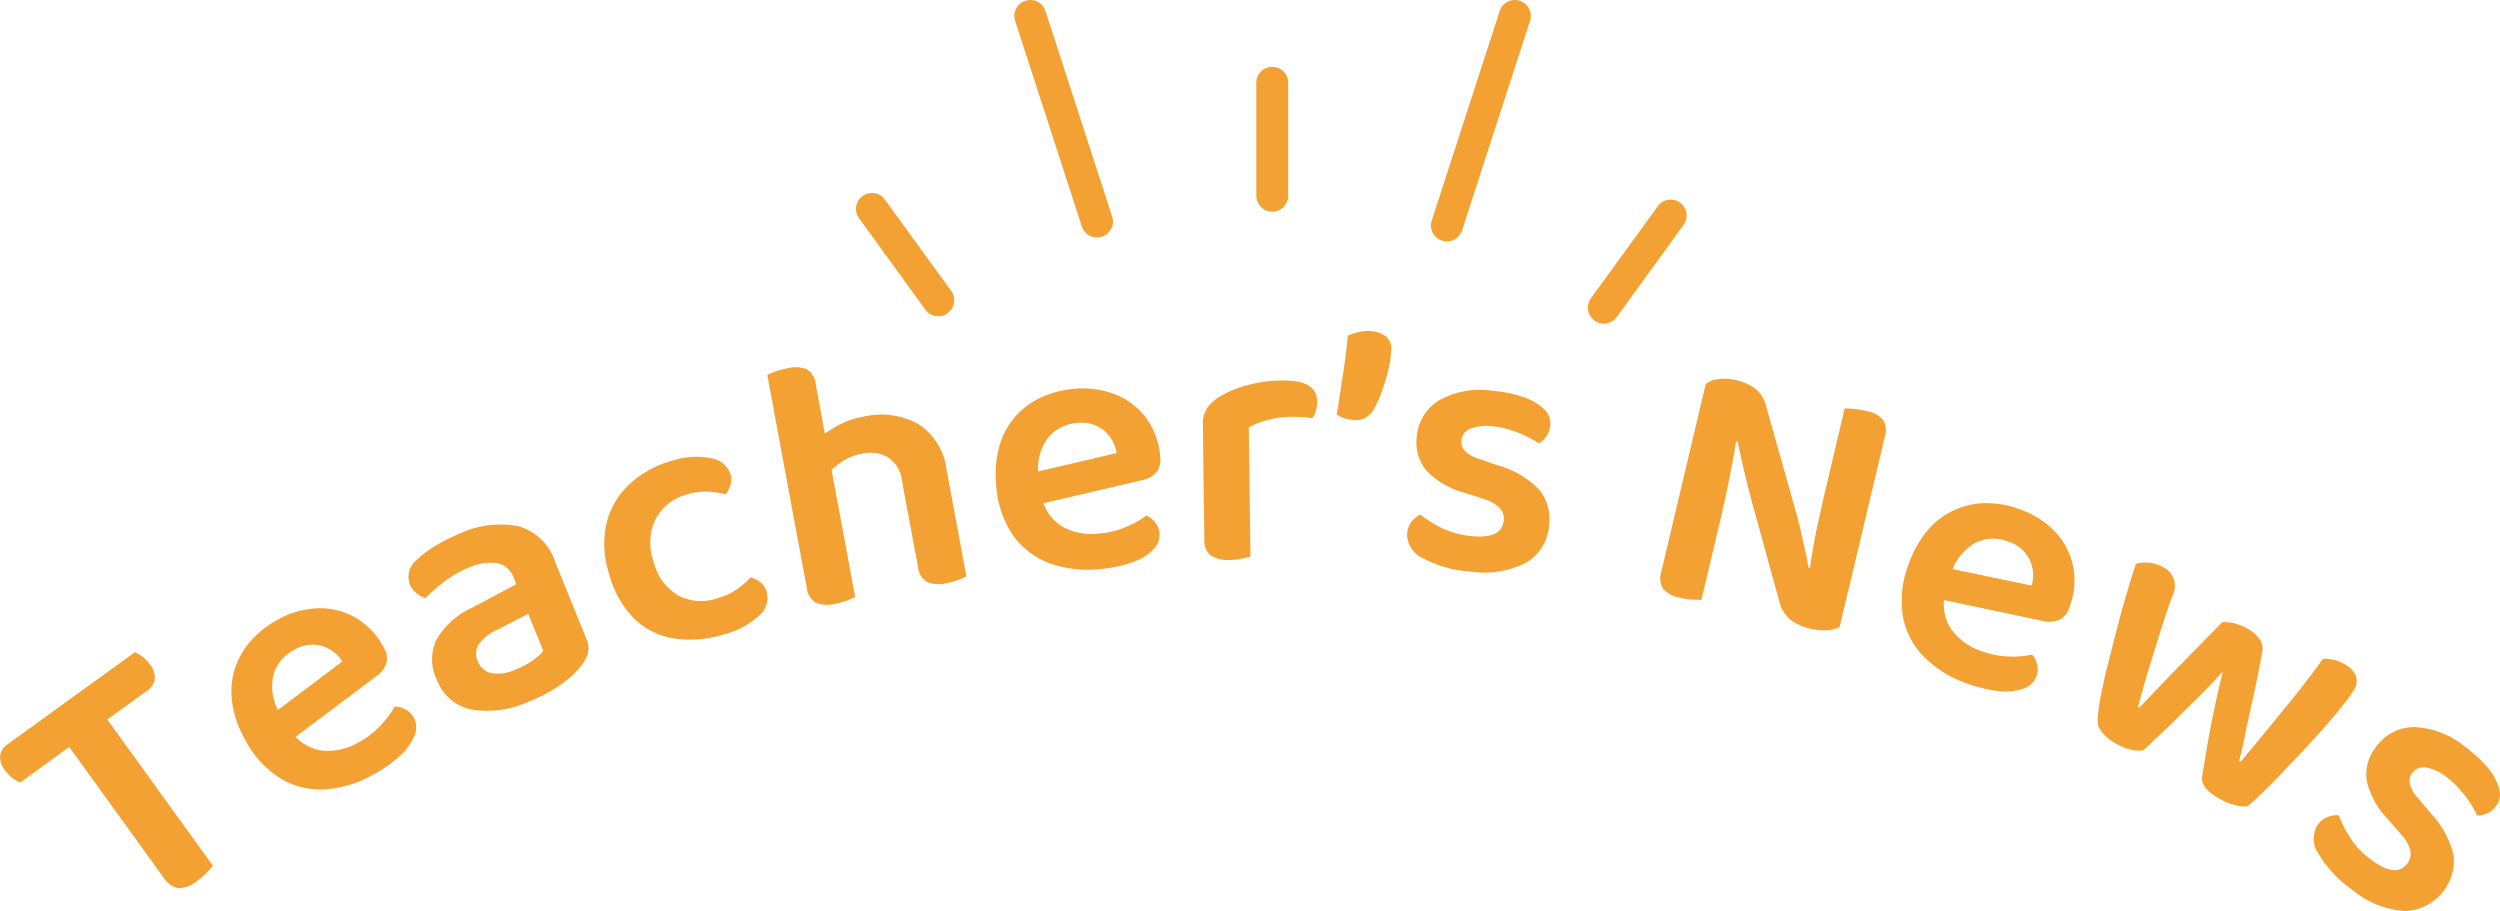 <svg xmlns="http://www.w3.org/2000/svg" width="152.257" height="55.484" viewBox="0 0 152.257 55.484"><defs><style>.a{fill:#f4a134;}</style></defs><path class="a" d="M8.989,42.06a.971.971,0,0,0,.435-.7,1.319,1.319,0,0,0-.306-.89,2.186,2.186,0,0,0-.907-.73L3.129,43.41l1.419,1.86ZM.437,45.36A.99.99,0,0,0,0,46.05a1.326,1.326,0,0,0,.312.9,2.3,2.3,0,0,0,.454.46,3.282,3.282,0,0,0,.453.27L6.3,44,4.9,42.14Zm9.532,8.12a1.324,1.324,0,0,0,.9.63A1.828,1.828,0,0,0,12,53.67a4.373,4.373,0,0,0,.586-.51c.176-.18.3-.32.381-.41l-6.79-9.4L3.862,45.03ZM22.934,41.19a1.6,1.6,0,0,0,.593-.78,1.222,1.222,0,0,0-.163-.96,4.6,4.6,0,0,0-1.679-1.79,4.281,4.281,0,0,0-2.281-.6,5.414,5.414,0,0,0-2.519.71,6.064,6.064,0,0,0-1.59,1.25,4.755,4.755,0,0,0-.978,1.67,4.685,4.685,0,0,0-.193,2.04,6.279,6.279,0,0,0,.777,2.29,6.07,6.07,0,0,0,2.138,2.38,4.636,4.636,0,0,0,2.708.69,6.738,6.738,0,0,0,2.961-.89,8.275,8.275,0,0,0,1.623-1.13,3.444,3.444,0,0,0,.9-1.23,1.277,1.277,0,0,0-.036-1.12,1.2,1.2,0,0,0-.49-.49,1.36,1.36,0,0,0-.676-.18,5.38,5.38,0,0,1-.821,1.11,5.2,5.2,0,0,1-1.375,1.07,3.782,3.782,0,0,1-2.271.5,2.828,2.828,0,0,1-1.9-1.26l-.627-1.01a3.155,3.155,0,0,1-.4-2.29,2.438,2.438,0,0,1,1.253-1.56,2.128,2.128,0,0,1,1.719-.25,2.252,2.252,0,0,1,1.24.94l-4.726,3.56,1.054,1.65Zm11.218.52a6.129,6.129,0,0,0,1.228-1.13,2.4,2.4,0,0,0,.415-.76,1.275,1.275,0,0,0-.079-.87l-1.91-4.71a3.276,3.276,0,0,0-2.271-2.18A5.864,5.864,0,0,0,28,32.51a10.491,10.491,0,0,0-1.49.75,6.079,6.079,0,0,0-1.186.9,1.3,1.3,0,0,0-.361,1.46,1.259,1.259,0,0,0,.392.52,1.433,1.433,0,0,0,.559.3,9.569,9.569,0,0,1,1.156-1.01,6.591,6.591,0,0,1,1.467-.84,3.211,3.211,0,0,1,1.714-.28,1.364,1.364,0,0,1,1.038.92l.149.37-2.677,1.42A4.882,4.882,0,0,0,26.6,38.93a2.773,2.773,0,0,0-.019,2.44,2.854,2.854,0,0,0,2.133,1.86,6.069,6.069,0,0,0,3.523-.5,8.96,8.96,0,0,0,1.912-1.02Zm-4.248-.7a1.186,1.186,0,0,1-.817-.73,1.067,1.067,0,0,1,.077-1.04,2.745,2.745,0,0,1,1.1-.86l1.9-.98.918,2.26a2.806,2.806,0,0,1-.606.55,4.557,4.557,0,0,1-1.031.56,2.566,2.566,0,0,1-1.539.24Zm13.23-11.05a6.293,6.293,0,0,1,1.066.16,1.858,1.858,0,0,0,.29-.58,1.141,1.141,0,0,0-.006-.65,1.491,1.491,0,0,0-1.2-.97,4.662,4.662,0,0,0-2.4.17,6.213,6.213,0,0,0-2.49,1.36,4.779,4.779,0,0,0-1.437,2.34,5.783,5.783,0,0,0,.132,3.17,6.007,6.007,0,0,0,1.527,2.73,4.447,4.447,0,0,0,2.426,1.21,6.714,6.714,0,0,0,3.013-.24,4.963,4.963,0,0,0,2.135-1.12,1.412,1.412,0,0,0,.511-1.43,1.227,1.227,0,0,0-.356-.6,1.769,1.769,0,0,0-.624-.33,6.56,6.56,0,0,1-.825.71,3.855,3.855,0,0,1-1.23.57,3,3,0,0,1-2.367-.18,3.228,3.228,0,0,1-1.506-2.1,3.274,3.274,0,0,1,.167-2.62,3.034,3.034,0,0,1,1.861-1.43,3.721,3.721,0,0,1,1.313-.17Zm14.519-1.28a3.893,3.893,0,0,0-1.748-2.85,4.713,4.713,0,0,0-3.314-.44A4.971,4.971,0,0,0,50.9,26a7.1,7.1,0,0,0-1.175.84l.561,2.18a4.551,4.551,0,0,1,.918-.84,3.247,3.247,0,0,1,1.311-.54,2.234,2.234,0,0,1,1.55.22,1.976,1.976,0,0,1,.864,1.46l.365,1.97,2.747-.51Zm-8.528,7.11a1.211,1.211,0,0,0,.552.93,1.919,1.919,0,0,0,1.177.07,4.366,4.366,0,0,0,.735-.2c.215-.09.377-.16.488-.21l-1.054-5.69-2.748.51ZM55.9,34.53a1.2,1.2,0,0,0,.552.93,1.905,1.905,0,0,0,1.2.07,3.606,3.606,0,0,0,.712-.2c.216-.08.378-.15.489-.2L57.8,29.46l-2.751.49ZM49.68,23.45a1.206,1.206,0,0,0-.544-.94,1.875,1.875,0,0,0-1.186-.06,5.053,5.053,0,0,0-.725.19,3.478,3.478,0,0,0-.5.21l1.808,9.76,2.747-.51Zm19.881,5.81a1.542,1.542,0,0,0,.854-.47,1.218,1.218,0,0,0,.239-.94,4.552,4.552,0,0,0-.816-2.32,4.272,4.272,0,0,0-1.848-1.46A5.343,5.343,0,0,0,65.4,23.7a6,6,0,0,0-1.956.5,4.63,4.63,0,0,0-2.565,2.92,6.3,6.3,0,0,0-.213,2.42,6.1,6.1,0,0,0,1,3.04,4.7,4.7,0,0,0,2.2,1.72,6.933,6.933,0,0,0,3.069.38,8.21,8.21,0,0,0,1.943-.39,3.365,3.365,0,0,0,1.314-.76,1.282,1.282,0,0,0,.419-1.04,1.164,1.164,0,0,0-.253-.64,1.4,1.4,0,0,0-.546-.44,5.326,5.326,0,0,1-1.2.68,5.073,5.073,0,0,1-1.686.42,3.669,3.669,0,0,1-2.28-.45,2.8,2.8,0,0,1-1.238-1.92l-.167-1.17a3.161,3.161,0,0,1,.558-2.26,2.47,2.47,0,0,1,1.776-.93,2.133,2.133,0,0,1,1.673.47A2.269,2.269,0,0,1,68,27.61l-5.758,1.35.3,1.94Zm7.649-3.67a6.24,6.24,0,0,1,1.472-.19c.234,0,.462.01.682.02a5.482,5.482,0,0,1,.551.07,1.347,1.347,0,0,0,.214-.449,1.9,1.9,0,0,0,.081-.581c-.011-.87-.713-1.29-2.106-1.27a7.91,7.91,0,0,0-2.153.29,6.271,6.271,0,0,0-1.685.7,2.449,2.449,0,0,0-.761.7,1.7,1.7,0,0,0-.252.98l.04,3.19,2.794-.03-.038-2.97a5.474,5.474,0,0,1,1.157-.46Zm-3.869,7.25a1.18,1.18,0,0,0,.386,1,1.9,1.9,0,0,0,1.148.28,4.3,4.3,0,0,0,.758-.08c.227-.05.4-.08.516-.12l-.072-5.65-2.8-.1Zm10.777-8.89a12.061,12.061,0,0,0,.416-1.36,6.442,6.442,0,0,0,.19-1.22.961.961,0,0,0-.372-.9,1.739,1.739,0,0,0-.946-.29,2.481,2.481,0,0,0-.708.07,3.912,3.912,0,0,0-.624.21c-.033.47-.09.98-.17,1.54s-.165,1.13-.254,1.71-.171,1.1-.248,1.561a2.241,2.241,0,0,0,.509.229,2.145,2.145,0,0,0,.579.1,1.169,1.169,0,0,0,.666-.14,1.451,1.451,0,0,0,.481-.47,6.675,6.675,0,0,0,.481-1.041Zm9.592,5.861a5.559,5.559,0,0,0-2.525-1.46l-1.049-.371a2.128,2.128,0,0,1-.915-.49A.8.8,0,0,1,89,26.861a.838.838,0,0,1,.555-.74,2.789,2.789,0,0,1,1.361-.14,4.408,4.408,0,0,1,1.105.24,6.951,6.951,0,0,1,1,.4,5.357,5.357,0,0,1,.692.4,1.342,1.342,0,0,0,.471-.44,1.388,1.388,0,0,0,.229-.67,1.209,1.209,0,0,0-.394-.99,3.364,3.364,0,0,0-1.247-.72,7.429,7.429,0,0,0-1.853-.38,5.1,5.1,0,0,0-3.281.58,2.812,2.812,0,0,0-1.356,2.21,2.666,2.666,0,0,0,.59,2.07,4.884,4.884,0,0,0,2.3,1.34l1.2.39a2.3,2.3,0,0,1,.955.54.944.944,0,0,1,.248.77c-.07.75-.711,1.06-1.922.95a5.373,5.373,0,0,1-1.823-.48,7.59,7.59,0,0,1-1.347-.84,1.673,1.673,0,0,0-.54.46,1.4,1.4,0,0,0-.254.71,1.618,1.618,0,0,0,1,1.51,6.944,6.944,0,0,0,2.853.79,5.533,5.533,0,0,0,3.422-.55,2.856,2.856,0,0,0,1.374-2.29,2.8,2.8,0,0,0-.636-2.171Zm7.467,5.01a1.268,1.268,0,0,0,.1,1.05,1.737,1.737,0,0,0,1.034.55,4.082,4.082,0,0,0,.754.11c.246.01.429.02.55.02l1.152-4.86q.188-.8.374-1.68c.124-.59.243-1.18.357-1.79s.207-1.19.282-1.76l-2.5-.53Zm13.6-8.18a1.261,1.261,0,0,0-.1-1.06,1.764,1.764,0,0,0-1.058-.54,4.633,4.633,0,0,0-.73-.121c-.244-.02-.426-.03-.547-.03l-.913,3.86c-.227.95-.456,1.95-.687,2.99s-.42,2.121-.566,3.24l2.5.53Zm-4.642,7.95c-.054-.351-.125-.71-.213-1.1s-.179-.79-.271-1.2-.192-.791-.3-1.17l-1.768-6.27a1.96,1.96,0,0,0-.687-1.16,3.057,3.057,0,0,0-1.153-.52,2.864,2.864,0,0,0-1.047-.07,1.514,1.514,0,0,0-.818.31l-.822,3.46,2.775.03q.086.5.219,1.08t.281,1.2c.1.4.2.8.3,1.19l1.726,6.26a1.989,1.989,0,0,0,.71,1.15,3.123,3.123,0,0,0,1.135.51,3.544,3.544,0,0,0,1.071.11,1.894,1.894,0,0,0,.759-.2l1.2-5.05-.345,1.46Zm14.3,3.25a1.633,1.633,0,0,0,.97-.07,1.228,1.228,0,0,0,.62-.761,4.5,4.5,0,0,0,.24-2.439,4.357,4.357,0,0,0-1.05-2.111,5.35,5.35,0,0,0-2.2-1.419,5.759,5.759,0,0,0-1.98-.38,4.6,4.6,0,0,0-1.906.37,4.655,4.655,0,0,0-1.657,1.19,6.393,6.393,0,0,0-1.214,2.1,6.115,6.115,0,0,0-.38,3.18,4.707,4.707,0,0,0,1.266,2.49,6.782,6.782,0,0,0,2.62,1.64,8.15,8.15,0,0,0,1.921.47,3.322,3.322,0,0,0,1.52-.14,1.276,1.276,0,0,0,.82-.76,1.248,1.248,0,0,0,.04-.69,1.435,1.435,0,0,0-.31-.63,5.423,5.423,0,0,1-1.38.12,5.227,5.227,0,0,1-1.7-.33,3.7,3.7,0,0,1-1.876-1.38,2.8,2.8,0,0,1-.309-2.26l.347-1.14a3.175,3.175,0,0,1,1.46-1.81,2.436,2.436,0,0,1,2-.08,2.134,2.134,0,0,1,1.32,1.13,2.245,2.245,0,0,1,.11,1.55l-5.787-1.21-.55,1.88Zm10.39,5.47c-.17.81-.31,1.57-.43,2.28s-.21,1.28-.29,1.73c-.06.49.32.95,1.13,1.379a3.569,3.569,0,0,0,.93.361,1.61,1.61,0,0,0,.73.05c.23-.19.54-.47.92-.84s.79-.791,1.24-1.261.91-.949,1.38-1.459.91-.99,1.31-1.45.75-.89,1.04-1.26a7.588,7.588,0,0,0,.57-.8,1.013,1.013,0,0,0,.09-.94,1.635,1.635,0,0,0-.71-.66,2.3,2.3,0,0,0-1.26-.3q-1.2,1.65-2.52,3.24c-.87,1.07-1.7,2.08-2.5,3.03l-.09-.05c.09-.33.21-.84.35-1.53s.31-1.48.51-2.371.38-1.82.55-2.77a1,1,0,0,0-.19-.78,2.3,2.3,0,0,0-.79-.65,3.4,3.4,0,0,0-.76-.29,2.744,2.744,0,0,0-.7-.06c-.7.71-1.39,1.42-2.08,2.121s-1.3,1.33-1.82,1.879-.91.95-1.15,1.21l-.08-.04c.06-.22.14-.54.26-.96s.26-.93.44-1.51.38-1.24.61-1.97.49-1.51.79-2.35a1.275,1.275,0,0,0-.542-1.72c-.035-.018-.071-.035-.108-.05a2.132,2.132,0,0,0-1.58-.16c-.18.55-.37,1.17-.58,1.87s-.4,1.42-.6,2.18-.38,1.5-.56,2.21-.31,1.35-.42,1.91a9.772,9.772,0,0,0-.17,1.33,1.075,1.075,0,0,0,.31.8,2.962,2.962,0,0,0,.89.69,3.256,3.256,0,0,0,.9.34,1.749,1.749,0,0,0,.68.02c.37-.33.83-.76,1.37-1.28s1.11-1.1,1.73-1.7,1.19-1.209,1.75-1.81c-.2.78-.379,1.57-.549,2.39Zm14.59,8.75a5.693,5.693,0,0,0-1.41-2.551l-.71-.85a1.975,1.975,0,0,1-.53-.9.779.779,0,0,1,.13-.649.861.861,0,0,1,.86-.351,2.9,2.9,0,0,1,1.24.581,4.963,4.963,0,0,1,.82.78,6.81,6.81,0,0,1,.66.86,5.778,5.778,0,0,1,.38.69,1.323,1.323,0,0,0,1.17-.58,1.169,1.169,0,0,0,.17-1.05,3.268,3.268,0,0,0-.69-1.27,8.316,8.316,0,0,0-1.39-1.281A5.15,5.15,0,0,0,147,44.3a2.806,2.806,0,0,0-2.29,1.2,2.648,2.648,0,0,0-.57,2.081,4.893,4.893,0,0,0,1.28,2.32l.83.96a2.346,2.346,0,0,1,.54.95.957.957,0,0,1-.18.79c-.45.6-1.16.55-2.14-.18a4.944,4.944,0,0,1-1.32-1.35,7.47,7.47,0,0,1-.72-1.4,1.509,1.509,0,0,0-.7.11,1.352,1.352,0,0,0-.58.47,1.6,1.6,0,0,0,.08,1.81,6.958,6.958,0,0,0,2.03,2.15,5.534,5.534,0,0,0,3.22,1.29,3.082,3.082,0,0,0,2.96-3.2c0-.082-.009-.163-.019-.244Z" transform="translate(0.006 -0.017)"/><path class="a" d="M77.479,12.91a.974.974,0,0,1-.971-.97V5.06a.971.971,0,0,1,1.942,0h0v6.88A.974.974,0,0,1,77.479,12.91ZM66.805,14.48a.97.97,0,0,1-.923-.67L61.811,1.26a.971.971,0,0,1,1.846-.6l4.071,12.55a.963.963,0,0,1-.614,1.217l-.009,0a.781.781,0,0,1-.3.05Zm-9.666,4.8a.973.973,0,0,1-.786-.4l-4.04-5.57a.97.97,0,1,1,1.57-1.14h0l4.041,5.56a.974.974,0,0,1-.215,1.36A.937.937,0,0,1,57.139,19.28Zm40.533.45a.937.937,0,0,1-.57-.19.975.975,0,0,1-.214-1.36l4.04-5.56a.971.971,0,1,1,1.608,1.088c-.012.018-.024.035-.037.052l-4.041,5.57A.973.973,0,0,1,97.672,19.73Zm-9.557-5.01a1.053,1.053,0,0,1-.3-.05.968.968,0,0,1-.623-1.22L91.34.66a.971.971,0,0,1,1.846.6L89.038,14.05A.97.97,0,0,1,88.115,14.72Z" transform="translate(0.006 -0.017)"/></svg>
